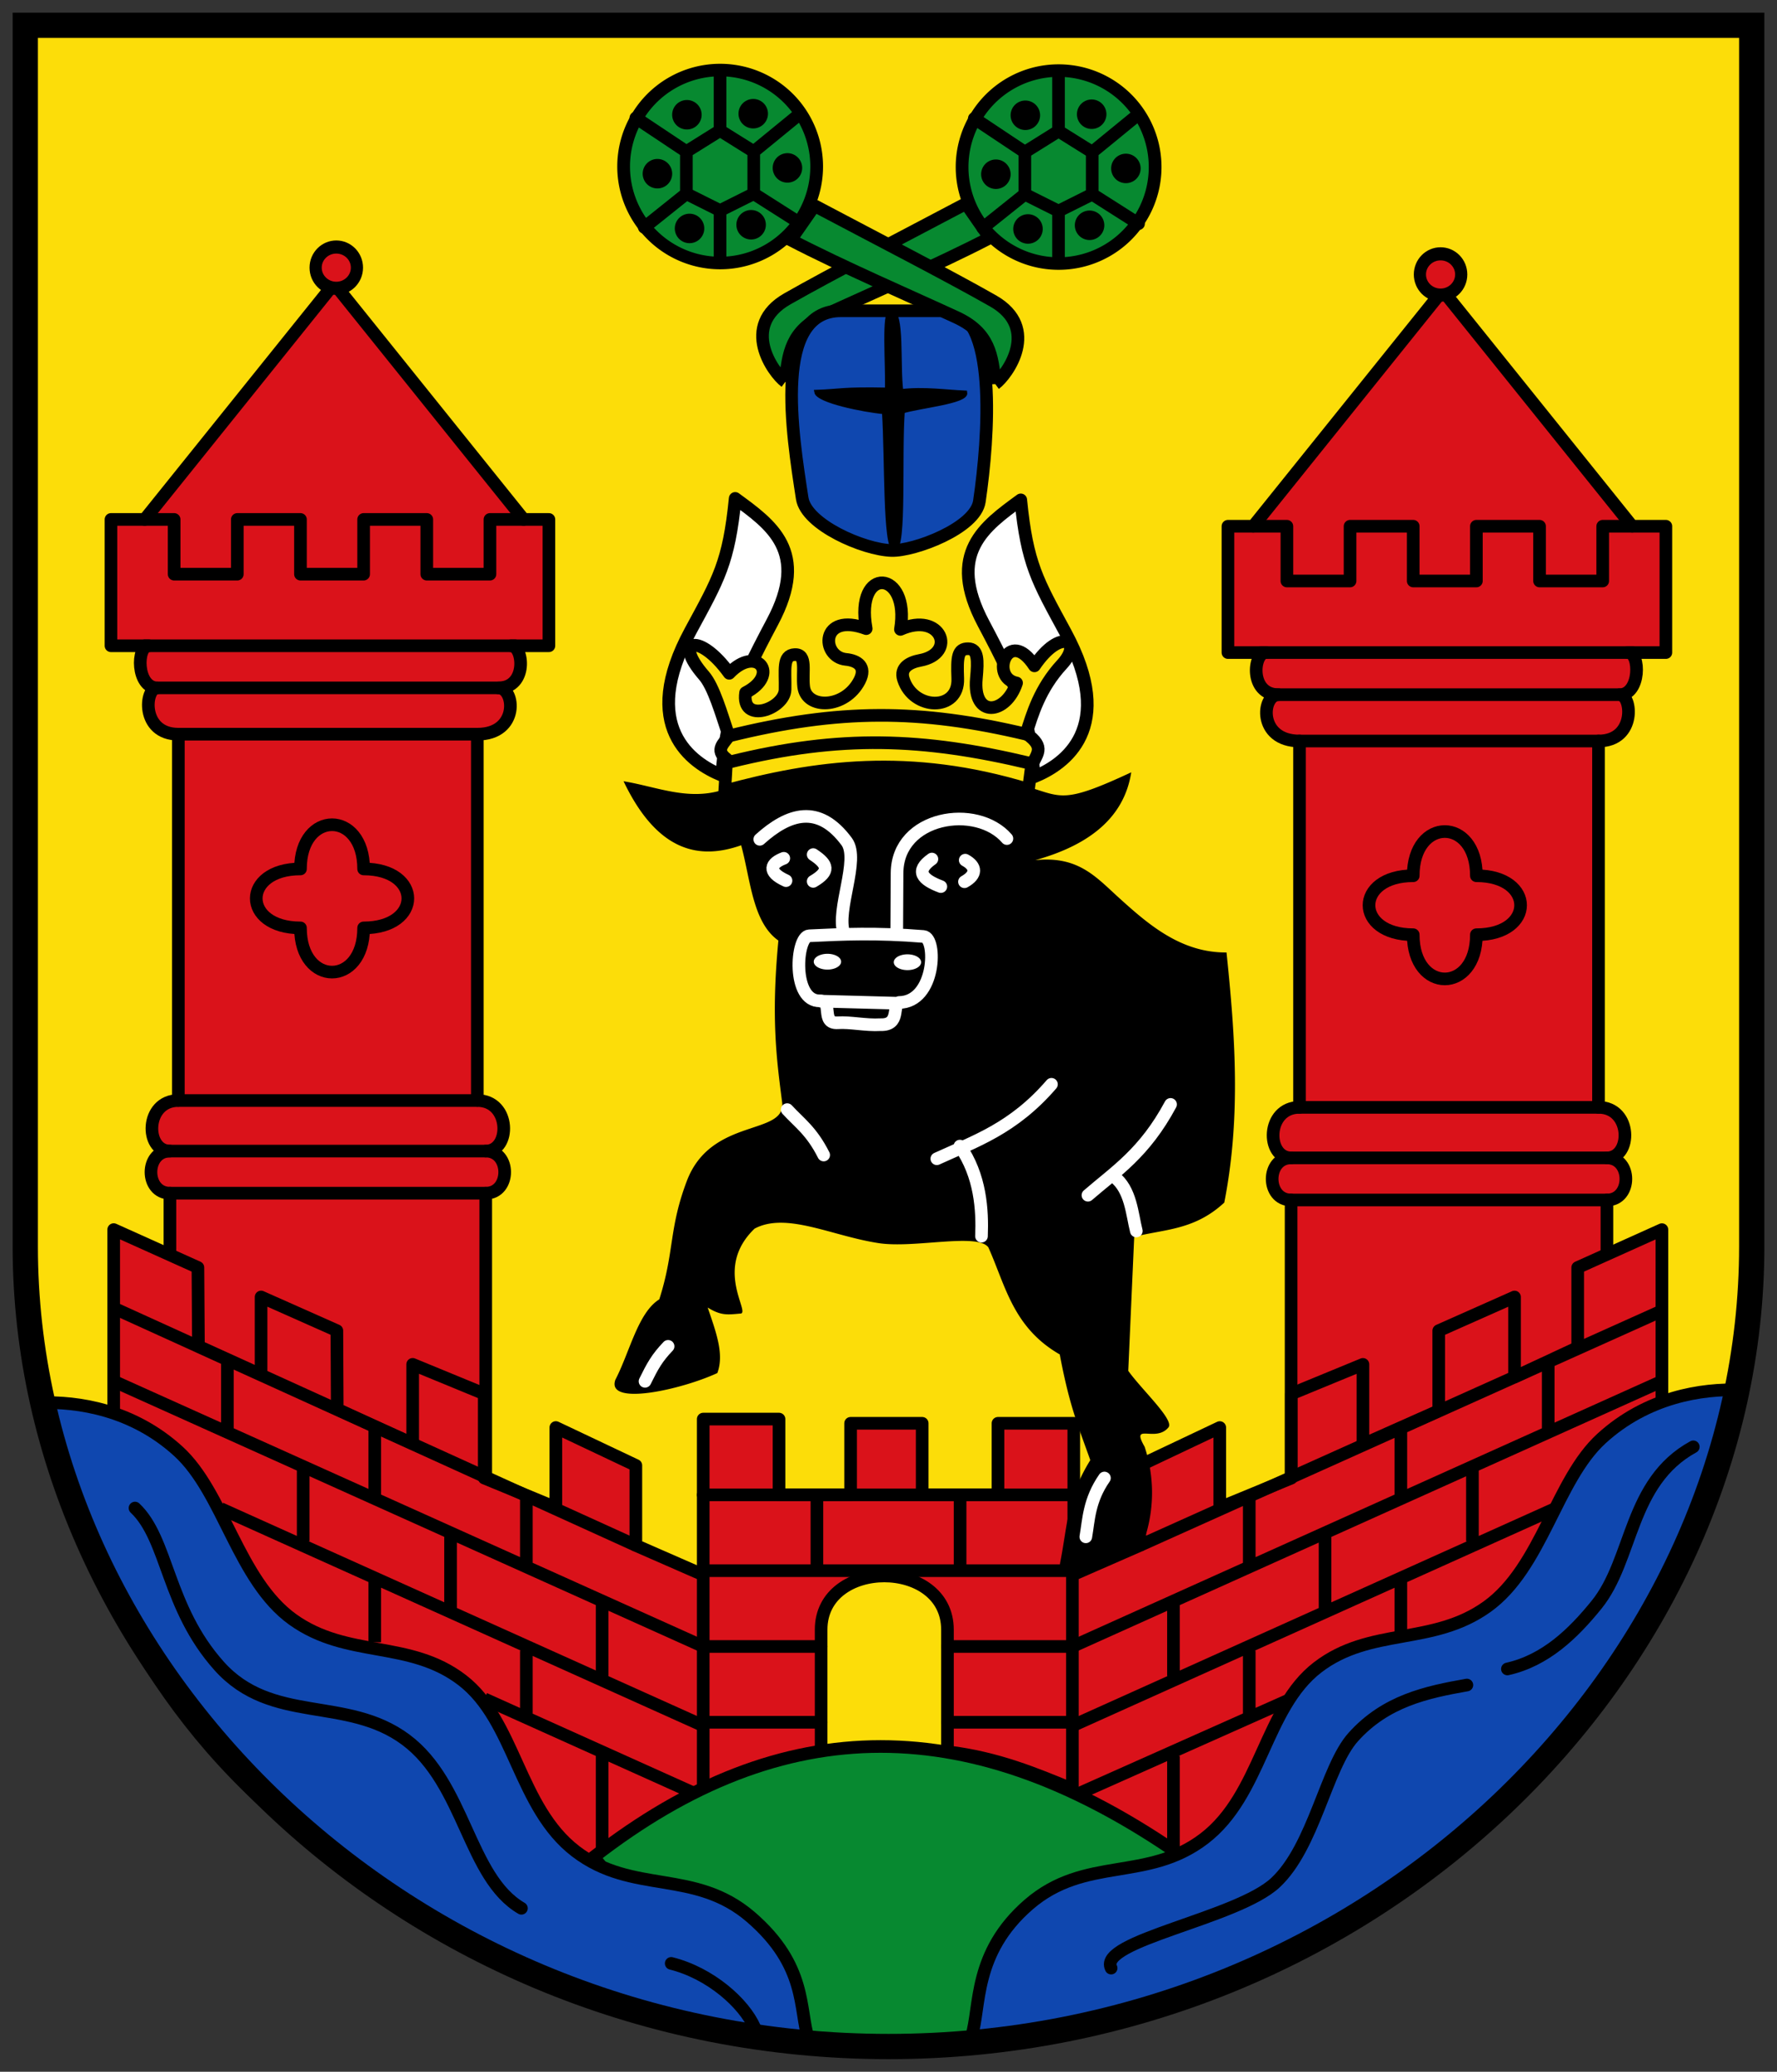 <svg xmlns="http://www.w3.org/2000/svg" height="492" width="422"><rect width="100%" height="100%" fill="#333333" stroke="none"/><path d="M6 6h410v290c0 100-90 190-205 190S6 396 6 296z" fill="#fcdd09"/><g stroke-linejoin="round" stroke="#000" stroke-linecap="round"><path d="M115.354 351.354v-68c6 0 6-10 0-10 6 0 6-12-2-12v-87c10 0 9-11 5-11 7 0 6-10 3-10h9v-30h-6l-45-56-45 56h-8v30h9c-3 0-3 10 2 10-3 0-4 11 5 11v87c-8 0-8 12-2 12-6 0-6 10 0 10v33.53z" stroke-width="3" fill="#da121a"/><path d="M83.439 68.554c0 2.538-2.216 4.596-4.95 4.596-2.733 0-4.95-2.058-4.95-4.596s2.217-4.596 4.95-4.596c2.734 0 4.95 2.058 4.95 4.596z" transform="matrix(.991 0 0 1.067 2.078 -9.585)" stroke-width="2.918" fill="#da121a"/><path d="M71.354 206.354c0-14 15-14 15 0 14 0 14 14 0 14 0 14-15 14-15 0-14 0-14-14 0-14zM34.354 123.354h7v13h15v-13h15v13h15v-13h15v13h15v-13h8m-84 160h75m-76-10h76m-73-12h71m-79-108h88m-85 10h82m-77 11h71" stroke-width="3" fill="none"/></g><path stroke-linejoin="round" d="m27 292 20 9 .125 18.713L62 326.463v-18.46l18 8 .088 18.65L98 342.823v-18.82l17 7v20l17 7v-19l19 9v19l16 7v89c-67.082-37.39-102.04-76.79-140-116zM167 337h18v18h17v-17h17v17h18v-17h18v87c-9.059-3.732-18.023-7.538-30-9v-29c0-17-30-17-30 0v29c-11.349 2.552-19.554 5.803-28 9z" stroke="#000" stroke-linecap="round" stroke-width="3" fill="#da121a"/><g stroke-linejoin="round" stroke="#000" stroke-linecap="round"><path d="M306.61 352.971v-68c-6 0-6-10 0-10-6 0-6-12 2-12v-87c-10 0-9-11-5-11-7 0-6-10-3-10h-9v-30h6l45-56 45 56h8v30h-9c3 0 3 10-2 10 3 0 4 11-5 11v87c8 0 8 12 2 12 6 0 6 10 0 10v33z" stroke-width="3" fill="#da121a"/><path d="M83.439 68.554c0 2.538-2.216 4.596-4.95 4.596-2.733 0-4.95-2.058-4.95-4.596s2.217-4.596 4.95-4.596c2.734 0 4.95 2.058 4.95 4.596z" transform="matrix(-.991 0 0 1.067 419.886 -7.967)" stroke-width="2.918" fill="#da121a"/><path d="M350.61 207.971c0-14-15-14-15 0-14 0-14 14 0 14 0 14 15 14 15 0 14 0 14-14 0-14zM387.61 124.971h-7v13h-15v-13h-15v13h-15v-13h-15v13h-15v-13h-8m84 160h-75m76-10h-76m73-12h-71m79-108h-88m85 10h-82m77 11h-71" stroke-width="3" fill="none"/></g><path stroke-linejoin="round" d="m394.67 292.01-20 9v19l-15 7v-19l-18 8v19l-18 8v-19l-17 7v20l-17 7v-19l-19 9v19l-16 7v89c67.082-37.391 102.04-76.789 140-116z" stroke="#000" stroke-linecap="round" stroke-width="3" fill="#da121a"/><path d="M27.25 310.75 151 367m-35.972 36.438L167.388 427m-115.02-68.76L167.388 410m-24.39 7v23m-54-66v16m36 2v16m18-27v17m-36-33v17m-35-33v17m-18-42.53V340m35-1v16m36 1v16m-98-44 140 63" stroke="#000" stroke-width="3" fill="none"/><path stroke-linejoin="round" d="M141 441c45-35 90-35 140 0-25.706 34.571-34.869 43.959-70.354 44.646-35.49.68-51.72-22.62-69.65-44.65z" stroke="#000" stroke-width="3" fill="#078930"/><path stroke-linejoin="round" d="M192 484.29c-2.278-7.192-.266-17.432-13.646-29-13.381-11.568-28.09-5.273-41.646-15.646-13.55-10.37-14.39-31-26.93-40.64-12.549-9.64-27.262-5.1-40.245-14.41-12.983-9.32-16.386-30.09-27.171-39.94-10.786-9.85-23.761-11.88-33-11.53 9.704 35.06 25.293 72.89 61.646 101.88 36.353 28.986 71.787 48.483 121 49.293z" stroke="#000" stroke-linecap="round" stroke-width="3" fill="#0f47af"/><path d="M186.51 90.656c.624-6.785 1.365-12.175 9.204-15.794 10.669-4.925 26.936-11.951 39.336-18.38l-5.657-8.132c-14.729 7.798-32.152 16.765-42.426 22.627-11.289 6.441-3.384 17.511-.457 19.678z" stroke="#000" stroke-width="3" fill="#078930"/><path d="M199.7 73.807h25.102c12.244 0 10.003 30.198 7.778 45.255-.943 6.384-15.484 11.829-20.86 11.667-6.688-.202-20.254-6.147-21.213-12.374-2.401-15.592-7.086-44.548 9.193-44.548z" stroke="#000" stroke-width="3" fill="#0f47af"/><path stroke-linejoin="round" d="M193.75 48.755a22.627 22.981 0 1 1-45.255 0 22.627 22.981 0 1 1 45.255 0z" transform="matrix(1.013 0 0 .997 -2.326 -9.06)" stroke="#000" stroke-linecap="round" stroke-width="2.985" fill="#078930"/><path stroke-linejoin="round" d="M171.41 184.12c-7.246-2.935-19.723-11.595-7.425-34.295 6.673-12.317 9.097-16.21 10.607-31.466 8.541 6.256 17.734 12.602 8.84 29.345-8.93 16.807-10.958 22.586-12.022 36.416z" stroke="#000" stroke-linecap="round" stroke-width="3" fill="#FFF"/><path d="m394.17 311.51-123.5 55.5m35.972 36.438-51.299 22.855m113.96-68.052-115.02 51.759m24.388 7v23m54-66v16m-36 2v16m-18-27v17m36-33v17m35-33v17m18-42v16m-35-1v16m-36 1v16m98-44-140 63" stroke="#000" stroke-width="3" fill="none"/><path stroke-linejoin="round" d="M228 356v17m-34-17v17m-27 36h28m30 0h30m-87-18h27m30 0h30m-88-36h88m-88 18h88" stroke="#000" stroke-linecap="round" stroke-width="3" fill="none"/><path stroke-linejoin="round" d="M230.68 483.73c2.278-7.192.266-19.907 13.646-31.475 13.381-11.568 28.09-5.273 41.646-15.646 13.557-10.373 14.392-31.008 26.939-40.646s27.259-5.1 40.243-14.414c12.983-9.314 16.386-30.09 27.172-39.939 10.785-9.85 23.76-11.875 33-11.525-9.704 35.058-25.294 72.892-61.646 101.88-36.353 28.986-71.787 50.958-121 51.768z" stroke="#000" stroke-linecap="round" stroke-width="3" fill="#0f47af"/><path d="M236.31 91.153c-.63-6.786-1.37-12.175-9.21-15.794-10.67-4.925-26.93-11.951-39.33-18.38l5.657-8.132c14.729 7.798 32.152 16.765 42.426 22.627 11.289 6.441 3.384 17.511.457 19.678z" stroke="#000" stroke-width="3" fill="#078930"/><path stroke-linejoin="round" d="m163 36 8-5m-8 15-10 8m26-18 11-9m-11 19 11 7m-39-25 12 8v10l8 4m0-33v14l8 5v10l-8 4v12" stroke="#000" stroke-linecap="round" stroke-width="3" fill="none"/><path d="M166.625 27.25a3.5 3.5 0 1 1-7 0 3.5 3.5 0 1 1 7 0zM159.625 41.25a3.5 3.5 0 1 1-7 0 3.5 3.5 0 1 1 7 0zM182.375 27a3.5 3.5 0 1 1-7 0 3.5 3.5 0 1 1 7 0zM190.5 39.875a3.5 3.5 0 1 1-7 0 3.5 3.5 0 1 1 7 0zM181.875 53.375a3.5 3.5 0 1 1-7 0 3.5 3.5 0 1 1 7 0zM167.25 54.25a3.5 3.5 0 1 1-7 0 3.5 3.5 0 1 1 7 0z"/><path stroke-linejoin="round" d="M193.75 48.755a22.627 22.981 0 1 1-45.255 0 22.627 22.981 0 1 1 45.255 0z" transform="matrix(1.013 0 0 .997 78.05 -8.934)" stroke="#000" stroke-linecap="round" stroke-width="2.985" fill="#078930"/><path stroke-linejoin="round" d="m243.38 36.125 8-5m-8 15-10 8m26-18 11-9m-11 19 11 7m-39-25 12 8v10l8 4m0-33v14l8 5v10l-8 4v12" stroke="#000" stroke-linecap="round" stroke-width="3" fill="none"/><path d="M247 27.375a3.5 3.5 0 1 1-7 0 3.5 3.5 0 1 1 7 0zM240 41.375a3.5 3.5 0 1 1-7 0 3.5 3.5 0 1 1 7 0zM262.75 27.125a3.5 3.5 0 1 1-7 0 3.5 3.5 0 1 1 7 0zM270.875 40a3.5 3.5 0 1 1-7 0 3.5 3.5 0 1 1 7 0zM262.25 53.5a3.5 3.5 0 1 1-7 0 3.5 3.5 0 1 1 7 0zM247.625 54.375a3.5 3.5 0 1 1-7 0 3.5 3.5 0 1 1 7 0z"/><path d="M211.54 73.984c-1.752.107-.707 12.492-.884 18.562-10.676-.222-11.142.334-16.794.53.356 2.125 11.286 4.348 16.087 4.773.707 10.724.147 32.412 2.475 32.527 2.425-.385 1.179-22.215 1.945-32.704 4.007-1.237 15.262-2.298 14.849-4.42-4.577-.196-9.788-.995-15.203-.353-.825-6.364.4-18.904-2.475-18.915z" stroke="#000"/><path stroke-linejoin="round" d="M245.59 184.47c7.246-2.935 19.723-11.595 7.425-34.295-6.673-12.317-9.097-16.21-10.607-31.466-8.541 6.256-17.734 12.602-8.84 29.345 8.93 16.807 10.958 22.586 12.022 36.416z" stroke="#000" stroke-linecap="round" stroke-width="3" fill="#FFF"/><path stroke-linejoin="round" d="m244.24 187.47.707-5.48c1.105-2.88 3.53-4.447-1.237-7.778 1.4-4.488 3.18-10.69 8.485-16.44 5.09-5.518-.312-8.833-6.54.353-6.235-9.523-10.736 2.81-4.243 4.066-2.465 7.481-10.43 8.48-9.546-1.06.402-4.342.419-7.05-1.944-7.074-2.477-.025-2.676 1.915-2.476 7.073.307 7.894-10.542 7.6-12.905.177-.895-2.814 1.572-4.039 3.968-4.483 8.872-1.643 4.962-11.675-4.675-7.36 2.374-14.134-10.877-15.275-8.131-.178-10.973-4.059-10.803 6.719-4.814 7.304 2.672.262 4.994 1.655 3.223 5.07-3.49 6.731-12.638 6.826-13.258 1.415-.413-3.6.88-7.751-2.12-7.622-3.001.129-2.187 3.72-2.3 8.33-.111 4.547-10.503 8.305-9.37.706 8.328-4.272 2.649-11.466-3.888-4.596-6.958-9.697-13.614-8.215-6.01.53 2.325 2.674 4.117 8.962 5.919 14.342-1.079 1.725-3.434 3.307-.532 5.474l-.438 7.585c21.288-5.81 43.835-9.016 72.125-.354z" stroke="#000" stroke-linecap="round" stroke-width="3" fill="#fcdd09"/><path stroke-linejoin="round" d="M173.53 180.9c26.07-6.441 45.578-5.722 71.064.354m-71.41-6.5c26.07-6.441 45.224-6.43 70.711-.354m-84.499 291.86c9.301 2.325 17.274 9.46 19.799 15.203m178.78-85.122c9.06-2.026 15.641-8.423 21.181-15.266 8.698-10.744 7.648-29.089 22.967-37.487m-138.25 123.79c-3.242-6.483 29.856-11.734 39.02-20.287 9.164-8.553 12.026-27.386 18.457-34.562 7.709-8.603 17.401-10.677 27.001-12.373m-316.29-42.03c7.88 7.423 7.5 23.576 20 37.525s30.214 7.016 44.293 17.475 14.895 32.713 27.475 40.05" stroke="#000" stroke-linecap="round" stroke-width="3" fill="none"/><path d="M148.08 185.53c7.717 1.255 15.167 4.63 23.335 2.121 24.323-7.472 47.671-8.475 73.009-.707 7.768 2.382 8.347 3.864 24.218-3.535-1.65 10.673-9.848 17.253-22.804 20.86 10.248-1.069 14.4 3.972 19.976 9.015 6.91 6.25 14.653 12.988 25.456 12.905 2.027 19.46 3.475 39.01-.53 59.397-7.13 6.615-14.26 6.29-21.39 8.132l-1.415 31.82c3.184 4.477 11 11.657 9.546 13.435-3.048 3.729-9.06-1.32-5.656 4.596a34.734 34.734 0 0 1 .353 20.695c-6.11 4.876-21.564 12.707-20.403 6.79 1.8-9.17 1.585-15.288 7.144-24.303-2.76-7.826-4.91-12.63-7.247-25.102-11.152-6.425-12.882-16.382-16.971-25.456-2.676-3.464-17.517.303-25.973-.969-11.154-1.678-21.962-7.491-29.534-3.45-9.6 9.235-1.28 19.464-3.182 20.152-3.241.287-4.714.58-7.955-1.414 2.158 6.265 3.909 11.176 2.298 15.556-8.549 3.955-26.486 7.964-24.218 1.591 3.4-6.518 5.354-15.925 10.43-19.092 3.64-11.4 2.218-16.694 6.54-28.108 5.79-15.285 23.672-10.634 22.627-18.738-1.307-10.14-2.64-19.91-.883-38.36-6.147-4.343-6.594-14.385-8.84-22.628-9.58 3.37-19.712 1.995-27.93-15.203z"/><path stroke-linejoin="round" d="M257.86 364.96c.692-3.99.727-8.646 4.42-13.965M186.66 209.13c-4.653-2.106-3.56-4.171-.53-5.303m6.985 5.48c4.02-2.357 3.573-4.007 0-6.364m30.314 7.601c-4.374-1.65-6.224-3.653-2.121-6.54m7.735 5.391c2.96-1.65 2.866-3.653.177-5.126m-20.153 39.068c-3.416.206-7.19-.657-10.084-.457-4.171.287-1.088-5.277-4.217-5.207-6.772.261-5.761-15.293-2.603-15.445 7.953-.384 15.938-.756 27.148.163 3.248.266 2.933 15.598-5.804 15.674-1.683.607.415 5.458-4.44 5.272m-8.661-21.744c-1.95-5.438 3.838-17.445.66-21.738-6.656-8.991-13.757-6.726-20.636-.536m14.453 38.434 18.635.5m-.56-17.013.074-13.91c.073-13.552 18.903-16.535 26.088-8.187m-85.94 128.89c1.8-3.654 2.836-5.54 5.48-8.309m74.423-26.163c.245-6.186-.21-14.333-5.126-21.39m41.896 20.153c-1.002-3.864-1.274-9.906-5.304-12.905m-6.187 4.42c6.651-5.755 13.417-10.011 19.622-21.567m-82.378 12.02c-2.887-5.742-5.775-7.63-8.662-10.782m35.532 11.667c9.074-4.153 18.149-7.15 27.224-17.678" stroke="#FFF" stroke-linecap="round" stroke-width="3" fill="none"/><path d="M199.75 228.38a3.25 1.875 0 1 1-6.5 0 3.25 1.875 0 1 1 6.5 0zM218.75 228.505a3.25 1.875 0 1 1-6.5 0 3.25 1.875 0 1 1 6.5 0z" fill="#FFF"/><path d="M6 6h410v290c0 100-90 190-205 190S6 396 6 296z" stroke="#000" stroke-width="6" fill="none"/></svg>